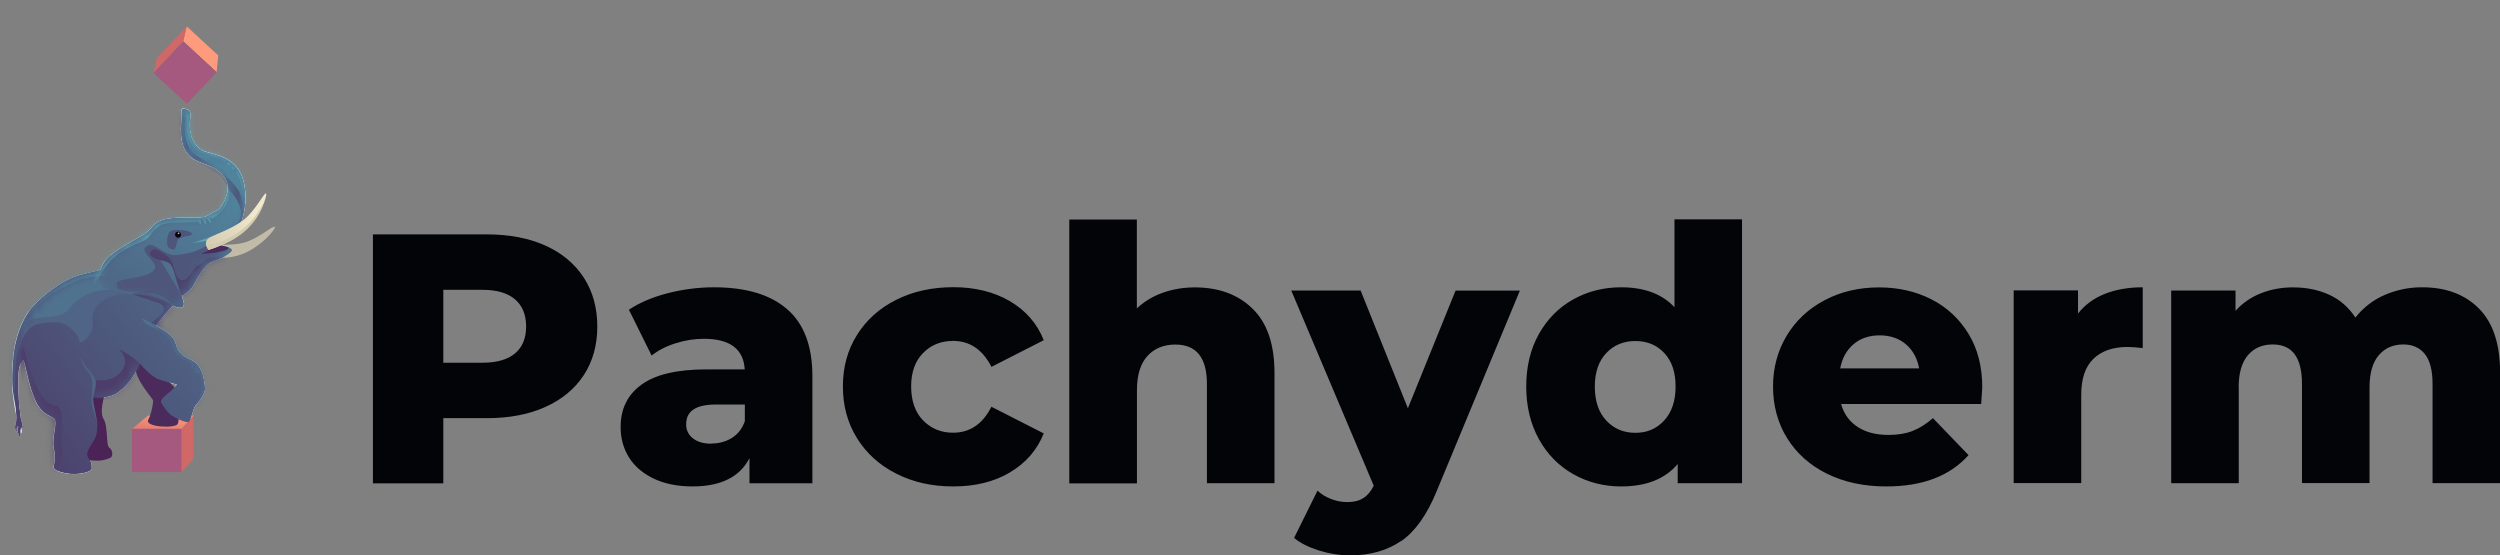 <?xml version="1.0" encoding="UTF-8"?>
<svg id="_レイヤー_2" data-name="レイヤー 2" xmlns="http://www.w3.org/2000/svg" xmlns:xlink="http://www.w3.org/1999/xlink" viewBox="0 0 247.57 55">
  <rect x="0" y="0" width="247.57" height="55" fill="#808080" stroke="none"/>
  <defs>
    <style>
      .cls-1 {
        fill: #fff;
      }

      .cls-1, .cls-2, .cls-3, .cls-4, .cls-5, .cls-6, .cls-7, .cls-8, .cls-9, .cls-10, .cls-11, .cls-12, .cls-13, .cls-14, .cls-15, .cls-16, .cls-17, .cls-18, .cls-19, .cls-20, .cls-21, .cls-22 {
        fill-rule: evenodd;
        stroke-width: 0px;
      }

      .cls-2 {
        fill: #a5597e;
      }

      .cls-3 {
        fill: url(#_名称未設定グラデーション_10);
      }

      .cls-4 {
        fill: #4c416d;
      }

      .cls-5 {
        fill: #5da7b5;
      }

      .cls-6 {
        fill: #4e567c;
      }

      .cls-23 {
        mask: url(#mask-2);
      }

      .cls-7 {
        fill: #c1bba7;
      }

      .cls-8 {
        fill: #4b2357;
      }

      .cls-9 {
        fill: #4c3d6a;
      }

      .cls-10 {
        fill: url(#_名称未設定グラデーション_11);
      }

      .cls-11 {
        fill: #4f6486;
      }

      .cls-12 {
        fill: #5191a6;
      }

      .cls-13 {
        fill: #4b2a5c;
      }

      .cls-14 {
        fill: url(#_名称未設定グラデーション_14);
      }

      .cls-15 {
        fill: #fe9b7c;
      }

      .cls-16 {
        fill: #d5b8d8;
      }

      .cls-24 {
        mask: url(#mask-1);
      }

      .cls-25 {
        mask: url(#mask);
      }

      .cls-17 {
        fill: #d3cbaf;
      }

      .cls-18 {
        fill: url(#_名称未設定グラデーション_12);
      }

      .cls-19 {
        fill: url(#_名称未設定グラデーション_13);
      }

      .cls-20 {
        fill: #d06868;
      }

      .cls-21 {
        fill: #020408;
      }

      .cls-22 {
        fill: #4f728f;
      }
    </style>
    <linearGradient id="_名称未設定グラデーション_14" data-name="名称未設定グラデーション 14" x1="-2997.66" y1="741.5" x2="-2997.98" y2="738.55" gradientTransform="translate(3013.87 782.4) scale(1 -1)" gradientUnits="userSpaceOnUse">
      <stop offset="0" stop-color="#fe9b7c"/>
      <stop offset="1" stop-color="#d06868"/>
    </linearGradient>
    <radialGradient id="_名称未設定グラデーション_13" data-name="名称未設定グラデーション 13" cx="-3442.04" cy="-655.66" fx="-3442.04" fy="-655.66" r="1.47" gradientTransform="translate(5020.28 1906.48) rotate(90) scale(.54 -7.63)" gradientUnits="userSpaceOnUse">
      <stop offset="0" stop-color="#000" stop-opacity=".5"/>
      <stop offset="1" stop-color="#000" stop-opacity="0"/>
    </radialGradient>
    <linearGradient id="_名称未設定グラデーション_12" data-name="名称未設定グラデーション 12" x1="-3014.2" y1="741.71" x2="-2988.3" y2="761.69" gradientTransform="translate(3013.87 782.4) scale(1 -1)" gradientUnits="userSpaceOnUse">
      <stop offset="0" stop-color="#4c416c"/>
      <stop offset="1" stop-color="#4f7995"/>
    </linearGradient>
    <mask id="mask" x="0" y="0" width="27.29" height="46.97" maskUnits="userSpaceOnUse">
      <g id="d-2" data-name="d">
        <path class="cls-1" d="M20.02,14.88c-1.65-.91-1.16-3.35-1.16-3.35,0,0,.09-.62-.36-.71-.45-.09-.58-.22-.53.57.04.79-.44,3,.9,4.14.97.84,2.36.66,3.34,1.98.97,1.32-.37,3.17-.67,3.31-.93.44-.89.62-1.64.71-.76.09-2.75-.13-3.86.27-1.11.4-.8.8-1.87,1.46-1.07.66-2.84,1.54-3.6,2.38-.3.33-.49.71-.61,1.08-.72.21-2.31.43-3.56,1.13-.73.41-2.67,1.73-3.55,3-.8,1.15-1.2,2.51-1.42,3.7-.14.74-.22,2.16-.22,3.05s.13,1.56.28,2.41c.07.38.13,1.04.13,1.46s-.13.53-.13.82.09.39.16.46c.07.07,0-.22,0-.3s.11-.28.14-.22c.03.07,0,0-.03.34s.25.97.25.69,0-.69.07-.86c.07-.17.07-.04.07,0s-.02.14.03.12c.04-.02.12-.1.04-.49-.08-.39-.12-.39-.15-.56-.09-.56-.09-.85-.15-1.23-.09-.62-.13-2.56-.09-3.22.07-1.01.33-1.13.44-1.32.18-.31.36,1.87,1.16,3.79.67,1.63,1.6,1.63,1.96,1.98.36.35-.31,1.9-.04,3,.24.99-.09,1.63,0,1.9.09.27,1.16.57,1.96.57.8,0,1.78-.22,1.78-.57,0-.93-.36-.75-.45-1.32s.83-1.41.93-2.12c.18-1.24,0-1.5-.27-2.43-.02-.06-.13-1.15-.13-1.15,0,0,1.47.22,2.44-.44,1.62-1.1,2.22-2.91,2.22-2.91,0,0,.67.73,1.07,1.06.58.47.84.51,1.16.62.4.13,1.46.4,1.46.4,0,0-.53.62-.84.84-.22.16-.85.66-.72.93.13.26.57.98,1.02,1.28.81.53,1.47.7,1.69.66.22-.04.48-1.5.79-1.76.31-.26.89-1.15.85-1.59-.04-.43-.13-2.12-1.25-2.73-.6-.33-1.36-.52-1.65-1.67-.27-1.06-1.96-1.76-1.96-1.76.54-.76,1.43-1.75,1.67-2.01.26.13.5.21.77.2.48-.02.34-.55.06-1.28l.08.13s.86-.52,1.15-1.1c.31-.62,1.11-2.03,1.78-2.25.77-.25,2.13-.97,2-1.24-.19-.37-1.38-.4-1.38-.4,0,0,1.52-.57,1.6-.71.62-1.11,1.49-3.17.97-5.51-.62-2.82-3.34-2.78-4.14-3.22Z"/>
      </g>
    </mask>
    <mask id="mask-1" x="0" y="23.59" width="22.05" height="23.38" maskUnits="userSpaceOnUse">
      <g id="e-2" data-name="e">
        <path class="cls-1" d="M2.82,30.85c-.8,1.15-1.2,2.51-1.42,3.7-.14.74-.22,2.16-.22,3.05s.12,1.84.27,2.69c.22,1.23.49,2.64.67,2.6.09-.02-.04-1.34-.22-2.64-.09-.62-.13-2.56-.09-3.22.07-1.01.33-1.13.44-1.32.18-.31.36,1.87,1.16,3.79.67,1.63,1.6,1.63,1.96,1.98.36.35-.31,1.9-.04,3,.24.99-.09,1.63,0,1.9.09.27,1.16.57,1.96.57.8,0,1.78-.22,1.78-.57,0-.93-.36-.75-.45-1.32s.83-1.41.93-2.12c.18-1.24,0-1.5-.27-2.43-.02-.06-.13-1.15-.13-1.15,0,0,1.47.22,2.44-.44,1.62-1.1,2.22-2.91,2.22-2.91,0,0,.67.73,1.07,1.06.58.47.84.51,1.16.62.4.13,1.46.4,1.46.4,0,0-.53.62-.84.84-.22.16-.85.66-.72.93.13.26.57.98,1.02,1.28.81.53,1.47.7,1.69.66.22-.04.48-1.5.79-1.76.31-.26.89-1.15.85-1.59-.04-.43-.13-2.12-1.25-2.73-.6-.33-1.36-.52-1.65-1.67-.27-1.06-1.96-1.76-1.96-1.76.62-.88,1.73-2.07,1.73-2.07l-7-3.54c-.52.25-2.38.42-3.8,1.22-.73.41-2.67,1.73-3.55,3Z"/>
      </g>
    </mask>
    <mask id="mask-2" x="9.16" y="0" width="18.13" height="30.45" maskUnits="userSpaceOnUse">
      <g id="g-2" data-name="g">
        <path class="cls-1" d="M18.86,15.54c.97.84,2.36.66,3.34,1.98.97,1.32-.37,3.17-.67,3.31-.93.44-.89.62-1.64.71-.25.03-.64.02-1.09.02-.9-.01-2.03-.02-2.77.25-1.11.4-.81.8-1.87,1.46-1.07.66-2.84,1.54-3.6,2.38-.76.84-.89,2.03-.58,2.51.31.48,1.24,1.01,3.78,1.06,2.53.04,3.16,1.28,4.13,1.23.48-.02.34-.55.06-1.28l.08.13s.86-.52,1.15-1.1c.31-.62,1.11-2.03,1.78-2.25.77-.25,2.13-.97,2-1.24-.19-.37-1.38-.4-1.38-.4,0,0,1.52-.57,1.6-.71.62-1.11,1.49-3.17.97-5.51-.62-2.82-3.34-2.78-4.14-3.22-1.65-.91-1.16-3.35-1.16-3.35,0,0,.09-.62-.36-.71-.16-.03-.27-.07-.36-.07-.16,0-.2.12-.17.64.04.79-.44,3,.9,4.14h0Z"/>
      </g>
    </mask>
    <linearGradient id="_名称未設定グラデーション_11" data-name="名称未設定グラデーション 11" x1="-2990.12" y1="769.46" x2="-3001.54" y2="752.43" gradientTransform="translate(3013.87 782.4) scale(1 -1)" gradientUnits="userSpaceOnUse">
      <stop offset="0" stop-color="#5190a5"/>
      <stop offset="1" stop-color="#4e6586"/>
    </linearGradient>
    <linearGradient id="_名称未設定グラデーション_10" data-name="名称未設定グラデーション 10" x1="-2988.95" y1="761.39" x2="-2993.2" y2="757.56" gradientTransform="translate(3013.87 782.4) scale(1 -1)" gradientUnits="userSpaceOnUse">
      <stop offset="0" stop-color="#efe8cd"/>
      <stop offset="1" stop-color="#d3caaf"/>
    </linearGradient>
  </defs>
  <g id="_レイヤー_2-2" data-name="レイヤー 2">
    <g>
      <g id="g">
        <path class="cls-1" d="M18.86,15.54c.97.84,2.36.66,3.34,1.98.97,1.32-.37,3.17-.67,3.31-.93.44-.89.62-1.64.71-.25.03-.64.02-1.09.02-.9-.01-2.03-.02-2.77.25-1.11.4-.81.8-1.87,1.46-1.07.66-2.84,1.54-3.6,2.38-.76.84-.89,2.03-.58,2.51.31.48,1.24,1.01,3.78,1.06,2.53.04,3.16,1.28,4.13,1.23.48-.02.34-.55.06-1.28l.08.13s.86-.52,1.15-1.1c.31-.62,1.11-2.03,1.78-2.25.77-.25,2.13-.97,2-1.24-.19-.37-1.38-.4-1.38-.4,0,0,1.52-.57,1.6-.71.62-1.11,1.49-3.17.97-5.51-.62-2.82-3.34-2.78-4.14-3.22-1.65-.91-1.16-3.35-1.16-3.35,0,0,.09-.62-.36-.71-.16-.03-.27-.07-.36-.07-.16,0-.2.12-.17.64.04.79-.44,3,.9,4.14h0Z"/>
      </g>
      <g id="e">
        <path class="cls-1" d="M2.82,30.85c-.8,1.15-1.2,2.51-1.42,3.7-.14.74-.22,2.16-.22,3.05s.12,1.84.27,2.69c.22,1.23.49,2.64.67,2.6.09-.02-.04-1.34-.22-2.64-.09-.62-.13-2.56-.09-3.22.07-1.01.33-1.13.44-1.32.18-.31.36,1.87,1.16,3.79.67,1.63,1.6,1.63,1.96,1.98.36.35-.31,1.9-.04,3,.24.99-.09,1.63,0,1.9.09.27,1.16.57,1.96.57.8,0,1.78-.22,1.78-.57,0-.93-.36-.75-.45-1.32s.83-1.41.93-2.12c.18-1.24,0-1.5-.27-2.43-.02-.06-.13-1.15-.13-1.15,0,0,1.47.22,2.44-.44,1.62-1.1,2.22-2.91,2.22-2.91,0,0,.67.73,1.07,1.06.58.47.84.51,1.16.62.4.13,1.46.4,1.46.4,0,0-.53.62-.84.84-.22.16-.85.66-.72.93.13.26.57.98,1.02,1.28.81.53,1.47.7,1.69.66.22-.04.48-1.5.79-1.76.31-.26.89-1.15.85-1.59-.04-.43-.13-2.12-1.25-2.73-.6-.33-1.36-.52-1.65-1.67-.27-1.06-1.96-1.76-1.96-1.76.62-.88,1.73-2.07,1.73-2.07l-7-3.54c-.52.25-2.38.42-3.8,1.22-.73.41-2.67,1.73-3.55,3Z"/>
      </g>
      <g id="d">
        <path class="cls-1" d="M20.02,14.88c-1.65-.91-1.16-3.35-1.16-3.35,0,0,.09-.62-.36-.71-.45-.09-.58-.22-.53.57.04.79-.44,3,.9,4.14.97.84,2.36.66,3.34,1.98.97,1.32-.37,3.17-.67,3.31-.93.44-.89.62-1.64.71-.76.09-2.75-.13-3.86.27-1.11.4-.8.8-1.87,1.46-1.07.66-2.84,1.54-3.6,2.38-.3.33-.49.71-.61,1.08-.72.21-2.31.43-3.56,1.13-.73.41-2.67,1.73-3.55,3-.8,1.15-1.2,2.51-1.42,3.7-.14.74-.22,2.16-.22,3.05s.13,1.56.28,2.41c.07.38.13,1.04.13,1.46s-.13.53-.13.82.09.39.16.46c.07.07,0-.22,0-.3s.11-.28.14-.22c.03.07,0,0-.03.34s.25.97.25.69,0-.69.07-.86c.07-.17.07-.04.07,0s-.02.14.03.12c.04-.02.12-.1.04-.49-.08-.39-.12-.39-.15-.56-.09-.56-.09-.85-.15-1.23-.09-.62-.13-2.56-.09-3.22.07-1.01.33-1.13.44-1.32.18-.31.36,1.87,1.16,3.79.67,1.63,1.6,1.63,1.96,1.98.36.35-.31,1.9-.04,3,.24.99-.09,1.63,0,1.9.09.27,1.16.57,1.96.57.8,0,1.78-.22,1.78-.57,0-.93-.36-.75-.45-1.32s.83-1.41.93-2.12c.18-1.24,0-1.5-.27-2.43-.02-.06-.13-1.15-.13-1.15,0,0,1.47.22,2.44-.44,1.62-1.1,2.22-2.91,2.22-2.91,0,0,.67.73,1.07,1.06.58.47.84.51,1.16.62.4.13,1.46.4,1.46.4,0,0-.53.62-.84.84-.22.16-.85.66-.72.93.13.26.57.98,1.02,1.28.81.53,1.47.7,1.69.66.22-.04.48-1.5.79-1.76.31-.26.89-1.15.85-1.59-.04-.43-.13-2.12-1.25-2.73-.6-.33-1.36-.52-1.65-1.67-.27-1.06-1.96-1.76-1.96-1.76.54-.76,1.43-1.75,1.67-2.01.26.13.5.21.77.2.48-.02.34-.55.06-1.28l.08.13s.86-.52,1.15-1.1c.31-.62,1.11-2.03,1.78-2.25.77-.25,2.13-.97,2-1.24-.19-.37-1.38-.4-1.38-.4,0,0,1.52-.57,1.6-.71.62-1.11,1.49-3.17.97-5.51-.62-2.82-3.34-2.78-4.14-3.22Z"/>
      </g>
      <path class="cls-21" d="M112.59,47.85v-9.22c0-1.5.35-2.63,1.04-3.38.69-.75,1.61-1.13,2.76-1.13,2.09,0,3.13,1.3,3.13,3.91v9.82h6.69v-10.91c0-2.84-.72-4.96-2.17-6.37-1.44-1.41-3.35-2.11-5.72-2.11-1.13,0-2.18.18-3.17.53-.99.35-1.84.87-2.57,1.55v-8.8h-6.69v26.13h6.69,0ZM43.9,47.85v-6.44h4.3c2.23,0,4.17-.37,5.81-1.11,1.64-.74,2.91-1.79,3.8-3.15.89-1.36,1.34-2.97,1.34-4.82s-.45-3.47-1.34-4.84c-.89-1.37-2.16-2.43-3.8-3.17-1.64-.74-3.58-1.11-5.81-1.11h-11.27v24.65h6.97,0ZM47.77,35.92h-3.87v-7.22h3.87c1.43,0,2.51.32,3.24.95.73.63,1.09,1.52,1.09,2.68s-.36,2.04-1.09,2.66c-.73.62-1.81.93-3.24.93h0ZM74.21,45.39c-.96,1.85-2.84,2.78-5.63,2.78-1.48,0-2.76-.26-3.84-.77-1.08-.52-1.9-1.22-2.45-2.1-.55-.88-.83-1.88-.83-3.01,0-1.81.69-3.21,2.08-4.21,1.38-1,3.52-1.5,6.41-1.5h3.8c-.12-2.02-1.47-3.03-4.05-3.03-.91,0-1.84.14-2.78.44-.94.29-1.74.7-2.39,1.22l-2.25-4.54c1.06-.7,2.34-1.25,3.86-1.64,1.49-.38,3.02-.58,4.56-.58,3.17,0,5.59.72,7.25,2.17,1.67,1.44,2.5,3.66,2.5,6.64v10.6h-6.23s0-2.46,0-2.46ZM70.45,43.94c-.78,0-1.38-.18-1.83-.53-.44-.33-.69-.86-.67-1.41,0-1.29.97-1.94,2.92-1.94h2.89v1.65c-.26.73-.68,1.28-1.27,1.65s-1.27.56-2.04.56h0ZM100.02,46.78c-1.57.93-3.44,1.39-5.6,1.39s-4-.42-5.67-1.27c-1.67-.84-2.96-2.02-3.89-3.52-.93-1.5-1.39-3.2-1.39-5.11s.46-3.6,1.39-5.09c.93-1.49,2.22-2.65,3.89-3.49s3.56-1.25,5.67-1.25,4.02.46,5.6,1.39c1.57.93,2.69,2.21,3.34,3.86l-5.18,2.64c-.87-1.71-2.14-2.57-3.8-2.57-1.2,0-2.19.4-2.97,1.2-.79.8-1.18,1.9-1.18,3.31s.39,2.55,1.18,3.36c.79.81,1.78,1.22,2.97,1.22,1.67,0,2.93-.86,3.8-2.57l5.18,2.64c-.66,1.64-1.77,2.93-3.35,3.86ZM138.75,53.57c-1.38.95-3.07,1.43-5.07,1.43-1.01,0-2.02-.16-3.05-.48-1.02-.32-1.85-.73-2.48-1.25l2.32-4.68c.38.35.83.63,1.36.83.51.2,1.05.3,1.6.3.63,0,1.16-.13,1.57-.39.41-.26.76-.67,1.04-1.23l-8.17-19.33h6.87l4.68,11.66,4.72-11.65h6.37l-8.24,19.86c-.96,2.35-2.14,4-3.52,4.95ZM160.54,48.17c2.49,0,4.35-.74,5.6-2.22v1.9h6.37v-26.13h-6.69v8.7c-1.24-1.32-3-1.97-5.28-1.97-1.74,0-3.32.4-4.75,1.2-1.43.8-2.56,1.94-3.4,3.43-.83,1.49-1.25,3.22-1.25,5.19s.42,3.71,1.25,5.21c.83,1.5,1.97,2.66,3.4,3.47,1.43.81,3.02,1.22,4.75,1.22h0ZM159.06,41.64c.75.81,1.71,1.22,2.89,1.22s2.1-.41,2.85-1.22c.75-.81,1.13-1.93,1.13-3.36s-.37-2.51-1.11-3.31-1.7-1.2-2.87-1.2-2.14.4-2.89,1.2c-.75.8-1.13,1.9-1.13,3.31s.37,2.55,1.13,3.36ZM186.81,48.17c3.57,0,6.28-1.03,8.13-3.1l-3.52-3.66c-.68.59-1.36,1.01-2.03,1.27-.67.26-1.46.39-2.38.39-1.22,0-2.24-.26-3.05-.79-.81-.53-1.36-1.28-1.64-2.27h13.87c.07-1.06.11-1.61.11-1.65,0-2.04-.45-3.81-1.36-5.3-.88-1.46-2.15-2.65-3.68-3.42-1.55-.79-3.28-1.18-5.18-1.18-1.99,0-3.79.42-5.39,1.27-1.6.84-2.85,2.01-3.75,3.5-.9,1.49-1.36,3.18-1.36,5.05s.46,3.6,1.39,5.1,2.24,2.68,3.93,3.52,3.65,1.27,5.88,1.27ZM183.55,34.09c-.69.59-1.13,1.38-1.32,2.39h7.82c-.19-1.01-.63-1.81-1.32-2.39-.69-.59-1.56-.88-2.59-.88s-1.9.29-2.59.88ZM206.1,47.85v-8.77c0-1.6.41-2.78,1.22-3.56.81-.77,1.93-1.16,3.36-1.16.4,0,.9.04,1.51.11v-6.02c-1.41,0-2.66.22-3.75.65-1.09.43-1.98,1.09-2.66,1.95v-2.29h-6.37v19.08s6.69,0,6.69,0ZM221.7,38.38v9.47h-6.69v-19.08h6.37v2.01c.69-.77,1.55-1.36,2.52-1.74,1.02-.4,2.1-.59,3.19-.58,1.34,0,2.54.25,3.59.74,1.06.49,1.91,1.24,2.57,2.25.75-.96,1.73-1.73,2.85-2.22,1.19-.52,2.47-.79,3.77-.78,2.35,0,4.22.7,5.62,2.11,1.4,1.41,2.09,3.53,2.09,6.37v10.91h-6.69v-9.82c0-1.34-.25-2.32-.76-2.96-.5-.63-1.22-.95-2.13-.95-1.01,0-1.82.35-2.43,1.06s-.92,1.77-.92,3.2v9.47h-6.69v-9.82c0-2.61-.96-3.91-2.89-3.91-1.03,0-1.85.35-2.46,1.06s-.92,1.77-.92,3.2h0Z"/>
      <path class="cls-20" d="M19.16,41.14l-1.2,1.34v4.28l1.2-1.32v-4.29Z"/>
      <path class="cls-14" d="M19.16,41.15h-4.49s-1.6,1.33-1.6,1.33h4.89s1.2-1.33,1.2-1.33h0Z"/>
      <path class="cls-19" d="M19.16,41.15h-4.49s-1.6,1.33-1.6,1.33h4.89s1.2-1.33,1.2-1.33h0Z"/>
      <path class="cls-2" d="M17.96,42.46h-4.89v4.29h4.89v-4.29Z"/>
      <path class="cls-7" d="M19.6,25.37c0-.23-.18-1.19.77-1.22.76-.02,2.35.25,3.72-.1,1.45-.37,2.94-1.75,3.12-1.59.18.16-1.56,2.29-3.77,2.88-1.29.35-3.02.21-3.84.03-.32-.07.16.21-1,0h1Z"/>
      <path class="cls-8" d="M8.08,45.49s.89.13,1.56.13c.67,0,1.16-.22,1.33-.31.18-.09.27-.71-.18-1.01-.29-.2-.08-2.11-.54-2.82-.54-.84.4-3.35.4-3.35l-3.07,1.76s.67,3.48.71,3.79c.04.31-.4,1.68-.22,1.81Z"/>
      <path class="cls-13" d="M15.68,33.91s-.27,1.27.28,2.69c.55,1.42,1.81,1.87,1.84,2.54.01.3-.14.62-.24,1.11-.12.62.3,1.23.03,1.74-.23.45-3.29.32-2.91-.41.37-.72.48-1.73.49-1.9.01-.18-1.88-2.14-1.73-3.37.14-1.23-.67-1.56-.67-1.56l2.91-.84h0Z"/>
      <path class="cls-18" d="M20.02,14.88c-1.65-.91-1.16-3.35-1.16-3.35,0,0,.09-.62-.36-.71-.45-.09-.58-.22-.53.57.04.79-.44,3,.9,4.14.97.84,2.36.66,3.34,1.98.97,1.32-.37,3.17-.67,3.31-.93.44-.89.62-1.64.71-.76.09-2.75-.13-3.86.27-1.11.4-.8.8-1.87,1.46-1.07.66-2.84,1.54-3.6,2.38-.3.33-.49.71-.61,1.08-.72.21-2.31.43-3.56,1.13-.73.41-2.67,1.73-3.55,3-.8,1.15-1.2,2.51-1.42,3.7-.14.74-.22,2.16-.22,3.05s.13,1.56.28,2.41c.07.38.13,1.04.13,1.46s-.13.53-.13.82.09.39.16.46c.07.07,0-.22,0-.3s.11-.28.14-.22c.03.07,0,0-.03.34s.25.97.25.69,0-.69.07-.86c.07-.17.07-.04.07,0s-.02.14.03.12c.04-.02.12-.1.04-.49-.08-.39-.12-.39-.15-.56-.09-.56-.09-.85-.15-1.23-.09-.62-.13-2.56-.09-3.22.07-1.01.33-1.13.44-1.32.18-.31.36,1.87,1.16,3.79.67,1.63,1.6,1.63,1.96,1.98.36.35-.31,1.9-.04,3,.24.99-.09,1.63,0,1.9.09.27,1.16.57,1.96.57.8,0,1.78-.22,1.78-.57,0-.93-.36-.75-.45-1.32s.83-1.41.93-2.12c.18-1.24,0-1.5-.27-2.43-.02-.06-.13-1.15-.13-1.15,0,0,1.47.22,2.44-.44,1.62-1.1,2.22-2.91,2.22-2.91,0,0,.67.73,1.07,1.06.58.47.84.51,1.16.62.4.13,1.46.4,1.46.4,0,0-.53.62-.84.84-.22.16-.85.66-.72.93.13.26.57.98,1.02,1.28.81.53,1.47.7,1.69.66.22-.04.48-1.5.79-1.76.31-.26.89-1.15.85-1.59-.04-.43-.13-2.12-1.25-2.73-.6-.33-1.36-.52-1.65-1.67-.27-1.06-1.96-1.76-1.96-1.76.54-.76,1.43-1.75,1.67-2.01.26.13.5.21.77.2.48-.02.34-.55.06-1.28l.08.13s.86-.52,1.15-1.1c.31-.62,1.11-2.03,1.78-2.25.77-.25,2.13-.97,2-1.24-.19-.37-1.38-.4-1.38-.4,0,0,1.52-.57,1.6-.71.62-1.11,1.49-3.17.97-5.51-.62-2.82-3.34-2.78-4.14-3.22Z"/>
      <g class="cls-25">
        <g>
          <g class="cls-24">
            <g>
              <path class="cls-11" d="M1.46,36.51s.4-4.19,2.4-4.45c2-.26,2.32-.25,3.19.5,1.07.93.66,1.35.9,1.35s1.43-.77,1.21-2.18c-.22-1.37,1.27-2.8,4.43-2.67,3.17.13-3.64-.93-3.64-.93l-6.54,2.56s-1.82,2.38-1.87,4.19l-.09,1.63h0Z"/>
              <path class="cls-9" d="M12.41,39.69s-3.22-.02-3.2-.43c.02-.42.17-1.01.04-1.58-.03-.11,1.46.22,2.33-.48,1.73-1.4.13-2.67.13-2.67,0,0,1.98,1.05,2.12,1.57.25.93-1.42,3.59-1.42,3.59h0Z"/>
              <path class="cls-22" d="M1.43,40.27s.06-2.4.09-3.57c.04-2.16.38-3.59,1.15-4.72.67-.97,3.25-.13,4.22-1.41,2-2.65,5.11-1.68,5.11-1.68l5.69,1.23s-1.38,2.49-2.09,2.16c-.54-.26-1.07-.52-1.6-.8,0,0,.28.57.89.84,1.42.62,1.91,1.14,2.22,2.03.13.37.65,1.05,1.01,1.2.36.15.66.34.9.55.05.04-.13.26-.09.31.04.04.4-.16.43-.12.04.04-.23.37-.19.42.04.04.39-.16.42-.12.04.06-.35.29-.31.35.03.04.39-.04.42,0,.09.18.15.35.17.5.09.57.4.97-.44,2.6-.62,1.19,2.62-1.76,2.62-1.76l-7.88-14.68L0,30.61l1.07,9.7.36-.04h0Z"/>
              <path class="cls-4" d="M18.67,33.16s-1.54-4.08-1.51-4.5c.02-.42-4.18.44-4.18.44l2.67.88c1.6.53-.67,1.98-.67,1.98l2.94,1.32s.76-.13.76-.13Z"/>
              <path class="cls-9" d="M4.55,46.26s-2.52-8.93-2.5-9.34c.02-.42-.13-3.38.35-2.29.18.4,1.11,5.33,3.07,5.55,1.15.13.42,3.08.58,3.7.4,1.54-.53,3.09-.53,3.09l-.98-.71Z"/>
              <path class="cls-12" d="M1.46,33.91c.27-1.59,2.18-4,4.07-5.06,1.89-1.06,2.71-1.53,5.02-1.53s-1.76-1.4-1.76-1.4l-7.05,2.93s-1.28.26-1.33,2.07c0,0,1.05,2.99,1.05,2.99Z"/>
            </g>
          </g>
          <g class="cls-23">
            <g>
              <path class="cls-10" d="M18.86,15.54c.97.84,2.36.66,3.34,1.98.97,1.32-.37,3.17-.67,3.31-.93.44-.89.62-1.64.71-.25.03-.64.02-1.09.02-.9-.01-2.03-.02-2.77.25-1.11.4-.81.8-1.87,1.46-1.07.66-2.84,1.54-3.6,2.38-.76.84-.89,2.03-.58,2.51.31.48,1.24,1.01,3.78,1.06,2.53.04,3.16,1.28,4.13,1.23.48-.02.34-.55.06-1.28l.08.13s.86-.52,1.15-1.1c.31-.62,1.11-2.03,1.78-2.25.77-.25,2.13-.97,2-1.24-.19-.37-1.38-.4-1.38-.4,0,0,1.52-.57,1.6-.71.62-1.11,1.49-3.17.97-5.51-.62-2.82-3.34-2.78-4.14-3.22-1.65-.91-1.16-3.35-1.16-3.35,0,0,.09-.62-.36-.71-.16-.03-.27-.07-.36-.07-.16,0-.2.12-.17.64.04.79-.44,3,.9,4.14h0Z"/>
              <path class="cls-6" d="M18.03,29.3s.86-.52,1.15-1.1c.31-.62,1.11-2.03,1.78-2.25.77-.25,2.13-.97,2-1.24-.19-.37-1.38-.4-1.38-.4,0,0,1.52-.57,1.6-.71.62-1.11,1.47-2.09.64-4.34-.54-1.45-3.42-3.3-4.22-3.75-1.65-.91-1.29-3.48-1.29-3.48,0,0,0-.75-.45-.84-.44-.09-.27-.09-.22.71.04.79-.11,2.49,1.22,3.64.97.84,2.42,1.3,3.4,2.62.97,1.32,2.4,2.73,1.07,4.23-.68.77-3.15,2.16-3.95,2.47-.71.27-1.96.44-2.22.4-1.17-.19-1.96-1.32-2.58-.93-1.06.68,1.38,1.63.62,2.47-.76.84-3.6.71-3.64,1.28-.04.53.13.84,2.67.88,2.53.04,2.68,1.52,3.66,1.48.98-.04-.62-2.16-.67-3.79s-1.96-1.9-1.96-1.9"/>
              <path class="cls-5" d="M14.93,23.24c.71-.93.98-1.01,1.69-1.15.48-.09,1.85-.03,2.99-.14.07,0,.16.26.25.26s-.01-.51.1-.53c.11-.02.33.56.43.53.1-.03-.13-.55,0-.59.13-.04.4.49.48.45.08-.04-.15-.45-.08-.55.07-.1.14.15.15.14,1.23-.66,1.72-1.66,1.76-2.4.04-.75-.84-1.81-.84-1.81l-6.63-3.48s.15-2.58,2.8-2.96c.93-.13-.1,1.45.98,3.35.56.98,1.91.8,3.21,1.65.09.06.23-.1.29-.05.06.04-.14.19.08.38.23.18.33-.12.41-.04.09.08-.23.24,0,.44.23.19.35-.07.43.03.08.1-.16.22-.06.33.32.36.33.49.49,1.1.48,1.93.28,1.52.93,2.29,1.23,1.46-5.73,3.58-5.73,3.58l8.22-1.28-.5-1.75L15.45,0l-6.29,28.53s1.2-2.51,2.75-3.53c1.88-1.23,2.31-.84,3.02-1.76h0Z"/>
              <path class="cls-4" d="M18.54,29.54l-.64-.43s-.43-1.65-.65-2.17c-.27-.62-.28-.92-1.07-1.1-2.31-.53-.93-1.19-.93-1.19,0,0,1.51.39,1.87,1.45.15.44.27,1.63.93,1.63.67,0,.89-1.01,1.47-1.37.58-.35.98-.8,1.51-.88.53-.09,1.96-.09,1.96-.09l-4.44,4.15h0Z"/>
              <path class="cls-6" d="M17.78,23.63c.67-.35.8-.13,1.2-.4.4-.26-1.47-.7-2.09-.35-.36.2-.51,1.47-.13,1.68.98.53.47-.64,1.02-.93Z"/>
            </g>
          </g>
        </g>
      </g>
      <path class="cls-11" d="M9.28,39.13c.3-1.27.4-1.45-.41-2.39-.8-.94-.89-1.4-.89-1.4,0,0-.03.63.78,1.53.81.91.05,2.49.41,3.53.36,1.05.44,1.54.44,1.54,0,0-.11-.93-.26-1.6-.05-.22-.19-.71-.07-1.22h0Z"/>
      <path class="cls-13" d="M19.87,25.13s1.19-.03,1.56-.13c.49-.13,1.2-.18,1.2-.49l-.77-.22-1.21.42-.04.12-.74.31Z"/>
      <path class="cls-3" d="M24.15,21.75c-1.08.87-2.61,1.37-3.29,1.72-.84.44-.31,1.1-.22,1.28.8-.23,2.4-.88,3.42-1.72,1.75-1.43,2.49-3.84,2.27-3.88,0,0,0,0,0,0-.23,0-1.03,1.69-2.17,2.6h0Z"/>
      <path class="cls-17" d="M20.64,24.75c-.33-.51-.24-.73-.24-.73,0,0,.36.31.98.09,1-.33,1.93-.84,2.76-1.5,1.15-.93,1.95-2.47,1.95-2.47,0,0-.28,1.46-2.03,2.89-1.02.84-2.62,1.5-3.42,1.72Z"/>
      <path class="cls-21" d="M17.33,23.24c0-.16.13-.3.3-.3s.3.13.3.3c0,.16-.13.3-.3.3,0,0,0,0,0,0-.16,0-.3-.13-.3-.3,0,0,0,0,0,0Z"/>
      <path class="cls-16" d="M17.78,23.1s-.04.09-.09.09h0s-.09-.04-.09-.08c0,0,0,0,0,0,0-.05.04-.09.09-.09,0,0,0,0,0,0,.05,0,.09.04.09.09,0,0,0,0,0,0Z"/>
      <path class="cls-15" d="M18.49,2.61l3.12,2.88-.16,1.65-3.31-3.06.35-1.48h0Z"/>
      <path class="cls-20" d="M18.5,2.6l-.36,1.49-2.94,3.13.35-1.48,2.95-3.14Z"/>
      <path class="cls-2" d="M18.15,4.09l3.31,3.06-2.95,3.14-3.31-3.06,2.95-3.14h0Z"/>
    </g>
  </g>
</svg>
